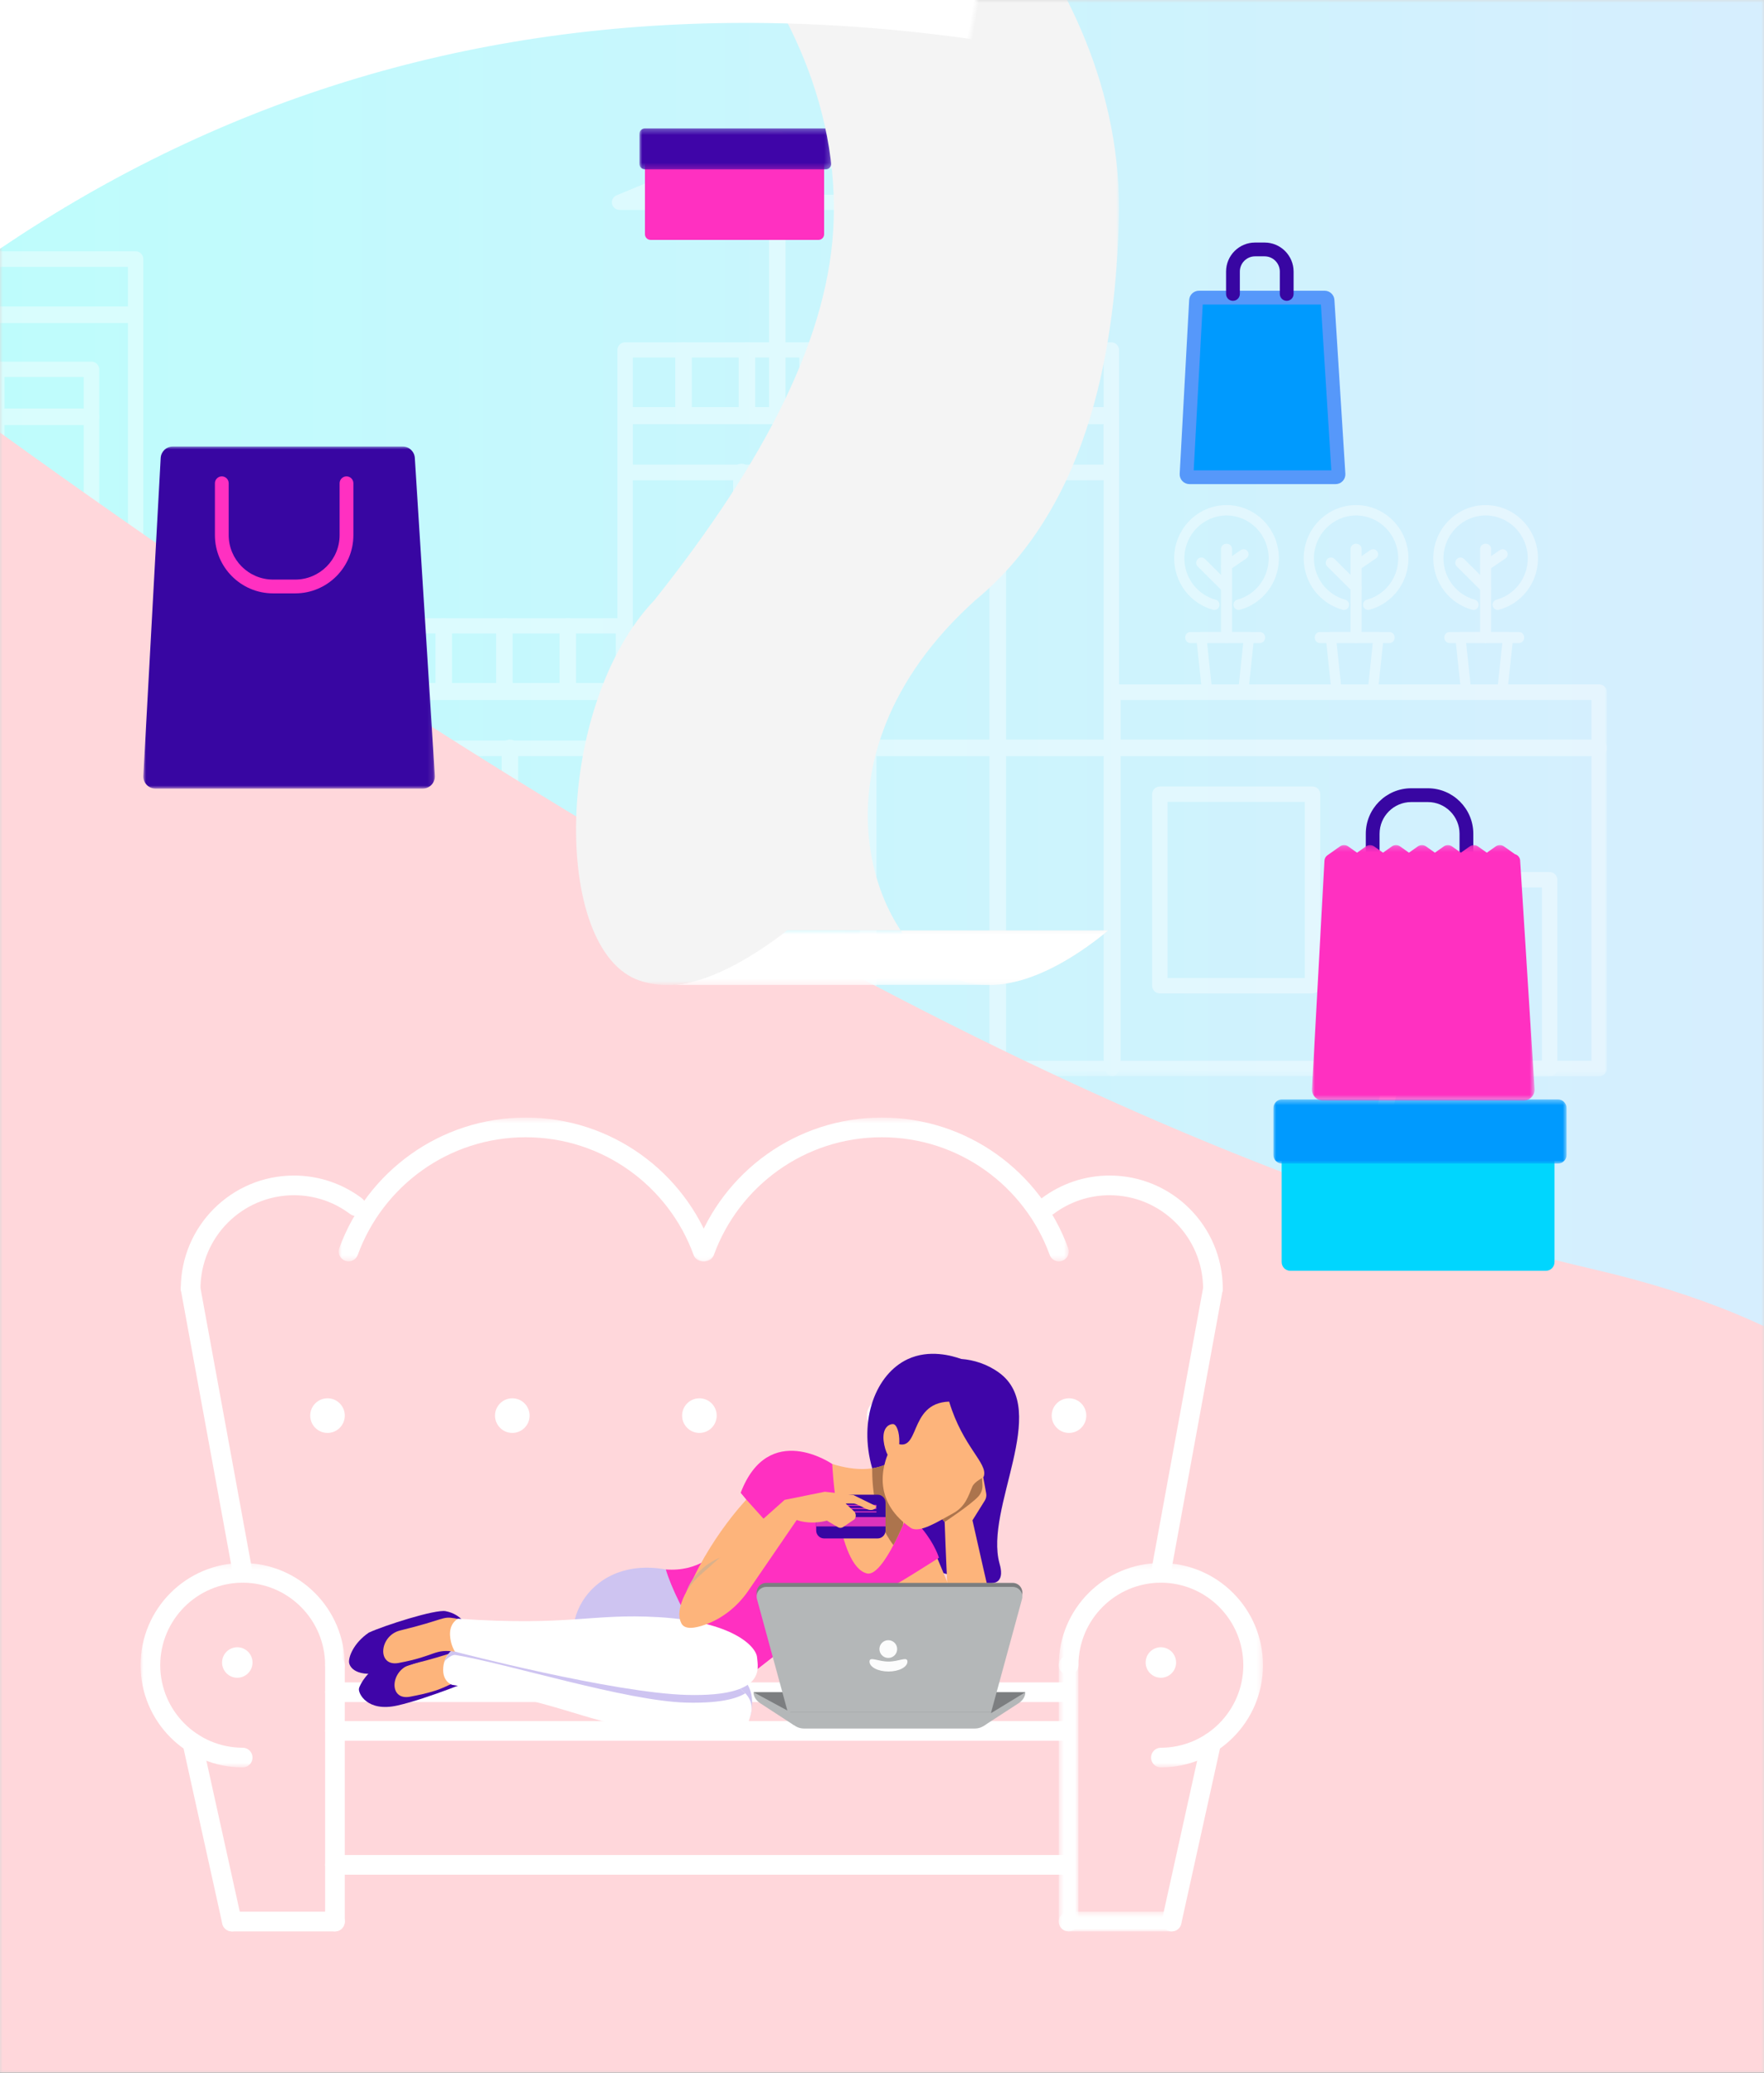<?xml version="1.0" encoding="UTF-8"?>
<svg width="320px" height="376px" viewBox="0 0 320 376" preserveAspectRatio="none" version="1.1" xmlns="http://www.w3.org/2000/svg" xmlns:xlink="http://www.w3.org/1999/xlink">
    <rect x="0" y="0" width="320" height="376" fill="#333333" stroke="none"/>
    <!-- Generator: Sketch 50.2 (55047) - http://www.bohemiancoding.com/sketch -->
    <title>Group 66</title>
    <desc>Created with Sketch.</desc>
    <defs>
        <rect id="path-1" x="0" y="0" width="320" height="376"></rect>
        <linearGradient x1="101.194%" y1="17.937%" x2="35.264%" y2="17.937%" id="linearGradient-3">
            <stop stop-color="#D8EDFE" offset="0%"></stop>
            <stop stop-color="#BAFFFC" offset="100%"></stop>
        </linearGradient>
        <polygon id="path-4" points="0 0 403 0 403 171.667 0 171.667"></polygon>
        <path d="M117.306,45.755 C227.215,49.418 295.052,33.647 320.817,-1.561 C346.583,-36.768 374.374,-45.149 404.192,-26.703 C431.251,-31.14 434.75,10.133 414.689,97.114 C413.851,100.746 404.525,141.182 386.709,218.423 L336.012,438.232 C245.548,466.804 200.271,441.319 200.179,361.779 C200.087,282.238 172.463,176.896 117.306,45.755 Z" id="path-6"></path>
        <polygon id="path-8" points="0 0.012 73.375 0.012 73.375 60.259 0 60.259"></polygon>
        <polygon id="path-10" points="0 0.235 37.049 0.235 37.049 37.317 0 37.317"></polygon>
        <polygon id="path-12" points="0.564 0.235 37.613 0.235 37.613 37.318 0.564 37.318"></polygon>
        <polygon id="path-14" points="0.566 0.434 22.831 0.434 22.831 4.004 0.566 4.004"></polygon>
        <polygon id="path-16" points="0.566 0.976 4.134 0.976 4.134 51.05 0.566 51.05"></polygon>
        <polygon id="path-18" points="0.944 0.505 68.778 0.505 68.778 26.592 0.944 26.592"></polygon>
        <polygon id="path-20" points="0.545 0.505 68.379 0.505 68.379 26.592 0.545 26.592"></polygon>
        <polygon id="path-22" points="0 0.446 53.185 0.446 53.185 12.083 0 12.083"></polygon>
        <polygon id="path-24" points="0 0.285 34.794 0.285 34.794 7.733 0 7.733"></polygon>
        <polygon id="path-26" points="0 0.204 40.376 0.204 40.376 46.545 0 46.545"></polygon>
        <polygon id="path-28" points="0 0.009 102.534 0.009 102.534 220.234 0 220.234"></polygon>
        <polygon id="path-30" points="0.036 0.835 79.582 0.835 79.582 10.744 0.036 10.744"></polygon>
        <polygon id="path-32" points="0 0 52.885 0 52.885 62.06 0 62.06"></polygon>
    </defs>
    <g id="Проект" stroke="none" stroke-width="1" fill="none" fill-rule="evenodd">
        <g id="Mobile_fin-Copy" transform="translate(0, -13409)">
            <g id="Group-66" transform="translate(0, 13409)">
                <mask id="mask-2" fill="white">
                    <use xlink:href="#path-1"></use>
                </mask>
                <use id="Mask" fill="#D8D8D8" xlink:href="#path-1"></use>
                <g mask="url(#mask-2)">
                    <g transform="translate(-267, -42)">
                        <g id="Page-1-Copy-2" stroke="none" stroke-width="1" fill-rule="evenodd" transform="translate(0, 21.521)">
                            <polygon id="Fill-2" fill="url(#linearGradient-3)" points="0 400.389 600 400.389 600 0 0 0"></polygon>
                            <g id="Page-1" opacity="0.4" transform="translate(155.5, 44.043)">
                                <mask id="mask-5" fill="white">
                                    <use xlink:href="#path-4"></use>
                                </mask>
                                <g id="Clip-2"></g>
                                <path d="M226.288,168.87 L311.709,168.87 L311.709,53.345 L226.288,53.345 L226.288,168.87 Z M313.105,170.269 L313.105,168.87 L313.105,170.269 Z M224.896,171.667 C224.527,171.667 224.168,171.518 223.91,171.259 C223.65,170.998 223.5,170.637 223.5,170.269 L223.5,51.947 C223.5,51.579 223.65,51.219 223.91,50.959 C224.168,50.698 224.527,50.549 224.896,50.549 L313.105,50.549 C313.473,50.549 313.831,50.698 314.092,50.959 C314.351,51.219 314.5,51.579 314.5,51.947 L314.5,170.269 C314.5,170.637 314.351,170.998 314.092,171.259 C313.831,171.518 313.473,171.667 313.105,171.667 L224.896,171.667 Z" id="Fill-1" fill="#FFFFFF" mask="url(#mask-5)"></path>
                                <path d="M226.288,60.731 L311.709,60.731 L311.709,53.379 L226.288,53.379 L226.288,60.731 Z M313.105,62.146 L313.105,60.731 L313.105,62.146 Z M224.896,63.562 C224.527,63.562 224.168,63.409 223.91,63.146 C223.65,62.885 223.5,62.518 223.5,62.146 L223.5,51.964 C223.5,51.592 223.65,51.227 223.91,50.964 C224.168,50.7 224.527,50.549 224.896,50.549 L313.105,50.549 C313.473,50.549 313.831,50.7 314.092,50.964 C314.351,51.227 314.5,51.592 314.5,51.964 L314.5,62.146 C314.5,62.518 314.351,62.882 314.092,63.146 C313.831,63.409 313.473,63.562 313.105,63.562 L224.896,63.562 Z" id="Fill-3" fill="#FFFFFF" mask="url(#mask-5)"></path>
                                <path d="M267.5,170.268 L267.5,61.958 C267.5,61.186 268.17,60.559 269,60.559 C269.828,60.559 270.5,61.186 270.5,61.958 L270.5,170.268 C270.5,171.04 269.828,171.667 269,171.667 C268.17,171.667 267.5,171.04 267.5,170.268" id="Fill-4" fill="#FFFFFF" mask="url(#mask-5)"></path>
                                <path d="M244.5,170.268 L244.5,61.961 C244.5,61.187 245.17,60.559 246,60.559 C246.828,60.559 247.5,61.187 247.5,61.961 L247.5,170.268 C247.5,171.04 246.828,171.667 246,171.667 C245.17,171.667 244.5,171.04 244.5,170.268" id="Fill-5" fill="#FFFFFF" mask="url(#mask-5)"></path>
                                <path d="M291,170.268 L291,61.958 C291,61.186 291.67,60.559 292.5,60.559 C293.328,60.559 294,61.186 294,61.958 L294,170.268 C294,171.04 293.328,171.667 292.5,171.667 C291.67,171.667 291,171.04 291,170.268" id="Fill-6" fill="#FFFFFF" mask="url(#mask-5)"></path>
                                <path d="M224.896,113.611 C224.125,113.611 223.5,112.938 223.5,112.109 C223.5,111.277 224.125,110.608 224.896,110.608 L313.105,110.608 C313.875,110.608 314.5,111.277 314.5,112.109 C314.5,112.938 313.875,113.611 313.105,113.611 L224.896,113.611 Z" id="Fill-7" fill="#FFFFFF" mask="url(#mask-5)"></path>
                                <path d="M273.674,11.76 L252.251,2.874 L230.824,11.76 L273.674,11.76 Z M223.901,14.514 L223.901,13.136 L224.445,14.406 L223.901,13.136 L223.901,14.514 C223.232,14.514 222.659,14.055 222.528,13.411 C222.396,12.766 222.742,12.123 223.356,11.868 L251.707,0.109 C252.056,-0.036 252.447,-0.036 252.796,0.109 L281.143,11.868 C281.759,12.123 282.103,12.766 281.972,13.409 C281.84,14.055 281.267,14.514 280.6,14.514 L223.901,14.514 Z" id="Fill-8" fill="#FFFFFF" mask="url(#mask-5)"></path>
                                <path d="M251,51.659 L251,13.405 C251,12.636 251.673,12.012 252.5,12.012 C253.327,12.012 254,12.636 254,13.405 L254,51.659 C254,52.428 253.327,53.052 252.5,53.052 C251.673,53.052 251,52.428 251,51.659" id="Fill-9" fill="#FFFFFF" mask="url(#mask-5)"></path>
                                <path d="M226.29,50.289 L311.709,50.289 L311.709,41.301 L226.29,41.301 L226.29,50.289 Z M224.896,53.052 C224.527,53.052 224.168,52.905 223.91,52.648 C223.65,52.39 223.5,52.035 223.5,51.67 L223.5,39.919 C223.5,39.554 223.65,39.199 223.91,38.943 C224.168,38.685 224.527,38.537 224.896,38.537 L313.105,38.537 L313.105,39.919 L313.105,38.537 C313.473,38.537 313.831,38.685 314.092,38.943 C314.351,39.2 314.5,39.555 314.5,39.919 L314.5,51.67 C314.5,52.035 314.351,52.39 314.092,52.648 C313.831,52.905 313.473,53.052 313.105,53.052 L224.896,53.052 Z" id="Fill-10" fill="#FFFFFF" mask="url(#mask-5)"></path>
                                <path d="M234,51.671 L234,39.919 C234,39.156 234.672,38.537 235.501,38.537 C236.329,38.537 237,39.156 237,39.919 L237,51.671 C237,52.434 236.329,53.052 235.501,53.052 C234.672,53.052 234,52.434 234,51.671" id="Fill-11" fill="#FFFFFF" mask="url(#mask-5)"></path>
                                <path d="M245.5,51.67 L245.5,39.919 C245.5,39.157 246.172,38.537 247.001,38.537 C247.828,38.537 248.5,39.157 248.5,39.919 L248.5,51.67 C248.5,52.432 247.828,53.052 247.001,53.052 C246.172,53.052 245.5,52.432 245.5,51.67" id="Fill-12" fill="#FFFFFF" mask="url(#mask-5)"></path>
                                <path d="M256.5,51.67 L256.5,39.918 C256.5,39.155 257.171,38.537 257.998,38.537 C258.827,38.537 259.5,39.155 259.5,39.918 L259.5,51.67 C259.5,52.434 258.827,53.052 257.998,53.052 C257.171,53.052 256.5,52.434 256.5,51.67" id="Fill-13" fill="#FFFFFF" mask="url(#mask-5)"></path>
                                <path d="M267.5,51.67 L267.5,39.919 C267.5,39.156 268.171,38.537 269,38.537 C269.828,38.537 270.5,39.156 270.5,39.919 L270.5,51.67 C270.5,52.432 269.828,53.052 269,53.052 C268.171,53.052 267.5,52.432 267.5,51.67" id="Fill-14" fill="#FFFFFF" mask="url(#mask-5)"></path>
                                <path d="M279,51.67 L279,39.919 C279,39.156 279.671,38.537 280.5,38.537 C281.327,38.537 282,39.156 282,39.919 L282,51.67 C282,52.432 281.327,53.052 280.5,53.052 C279.671,53.052 279,52.432 279,51.67" id="Fill-15" fill="#FFFFFF" mask="url(#mask-5)"></path>
                                <path d="M290,51.67 L290,39.919 C290,39.156 290.67,38.537 291.5,38.537 C292.328,38.537 293,39.156 293,39.919 L293,51.67 C293,52.433 292.328,53.052 291.5,53.052 C290.67,53.052 290,52.433 290,51.67" id="Fill-16" fill="#FFFFFF" mask="url(#mask-5)"></path>
                                <path d="M301,51.67 L301,39.918 C301,39.155 301.671,38.537 302.5,38.537 C303.327,38.537 304,39.155 304,39.918 L304,51.67 C304,52.434 303.327,53.052 302.5,53.052 C301.671,53.052 301,52.434 301,51.67" id="Fill-17" fill="#FFFFFF" mask="url(#mask-5)"></path>
                                <path d="M49.289,168.87 L134.711,168.87 L134.711,103.395 L49.289,103.395 L49.289,168.87 Z M136.105,170.269 L136.105,168.87 L136.105,170.269 Z M47.895,171.667 C47.528,171.667 47.169,171.516 46.909,171.258 C46.651,170.997 46.5,170.637 46.5,170.269 L46.5,101.997 C46.5,101.628 46.649,101.27 46.909,101.008 C47.169,100.747 47.528,100.598 47.895,100.598 L136.105,100.598 C136.473,100.598 136.832,100.75 137.091,101.008 C137.351,101.27 137.5,101.628 137.5,101.997 L137.5,170.269 C137.5,170.637 137.351,170.997 137.091,171.258 C136.832,171.516 136.472,171.667 136.105,171.667 L47.895,171.667 Z" id="Fill-18" fill="#FFFFFF" mask="url(#mask-5)"></path>
                                <path d="M112.313,168.868 L126.686,168.868 L126.686,113.405 L112.313,113.405 L112.313,168.868 Z M128.094,170.268 L128.094,168.868 L128.094,170.268 Z M110.907,171.667 C110.535,171.667 110.173,171.516 109.91,171.258 C109.65,170.997 109.5,170.637 109.5,170.268 L109.5,112.006 C109.5,111.639 109.65,111.279 109.91,111.018 C110.173,110.757 110.535,110.608 110.907,110.608 L128.094,110.608 C128.462,110.608 128.826,110.757 129.087,111.018 C129.351,111.279 129.5,111.639 129.5,112.006 L129.5,170.268 C129.5,170.642 129.355,170.993 129.087,171.256 C128.823,171.521 128.469,171.667 128.094,171.667 L110.907,171.667 Z" id="Fill-20" fill="#FFFFFF" mask="url(#mask-5)"></path>
                                <path d="M110.907,121.618 C110.13,121.618 109.5,120.946 109.5,120.117 C109.5,119.287 110.13,118.615 110.907,118.615 L128.092,118.615 C128.87,118.615 129.5,119.287 129.5,120.117 C129.5,120.946 128.87,121.618 128.092,121.618 L110.907,121.618 Z" id="Fill-21" fill="#FFFFFF" mask="url(#mask-5)"></path>
                                <path d="M49.289,100.304 L134.711,100.304 L134.711,34.829 L49.289,34.829 L49.289,100.304 Z M136.104,101.702 L136.104,100.304 L136.104,101.702 Z M47.896,103.1 C47.528,103.1 47.169,102.951 46.908,102.69 C46.649,102.43 46.5,102.069 46.5,101.702 L46.5,33.43 C46.5,33.062 46.649,32.702 46.908,32.442 C47.168,32.181 47.526,32.031 47.896,32.031 L136.104,32.031 C136.473,32.031 136.831,32.181 137.092,32.442 C137.351,32.702 137.5,33.062 137.5,33.43 L137.5,101.702 C137.5,102.069 137.351,102.43 137.092,102.69 C136.831,102.951 136.473,103.1 136.104,103.1 L47.896,103.1 Z" id="Fill-22" fill="#FFFFFF" mask="url(#mask-5)"></path>
                                <path d="M112.315,100.301 L126.685,100.301 L126.685,44.838 L112.315,44.838 L112.315,100.301 Z M128.094,101.701 L128.094,100.301 L128.094,101.701 Z M110.905,103.1 C110.535,103.1 110.174,102.951 109.912,102.69 C109.65,102.429 109.5,102.068 109.5,101.701 L109.5,43.44 C109.5,43.07 109.65,42.709 109.91,42.451 C110.172,42.19 110.535,42.041 110.905,42.041 L128.094,42.041 C128.463,42.041 128.826,42.19 129.089,42.451 C129.35,42.712 129.5,43.072 129.5,43.44 L129.5,101.701 C129.5,102.068 129.35,102.429 129.089,102.69 C128.826,102.951 128.463,103.1 128.094,103.1 L110.905,103.1 Z" id="Fill-24" fill="#FFFFFF" mask="url(#mask-5)"></path>
                                <path d="M110.907,53.552 C110.131,53.552 109.5,52.879 109.5,52.051 C109.5,51.22 110.131,50.549 110.907,50.549 L128.092,50.549 C128.87,50.549 129.5,51.22 129.5,52.051 C129.5,52.879 128.87,53.552 128.092,53.552 L110.907,53.552 Z" id="Fill-25" fill="#FFFFFF" mask="url(#mask-5)"></path>
                                <path d="M49.289,32.203 L134.711,32.203 L134.711,24.853 L49.289,24.853 L49.289,32.203 Z M136.106,33.618 L136.106,32.203 L136.106,33.618 Z M47.896,35.034 C47.527,35.034 47.169,34.882 46.909,34.618 C46.65,34.355 46.5,33.991 46.5,33.618 L46.5,23.437 C46.5,23.064 46.65,22.7 46.909,22.436 C47.169,22.172 47.527,22.021 47.896,22.021 L136.106,22.021 C136.475,22.021 136.832,22.172 137.093,22.436 C137.352,22.7 137.5,23.064 137.5,23.437 L137.5,33.618 C137.5,33.99 137.352,34.355 137.093,34.618 C136.832,34.882 136.473,35.034 136.106,35.034 L47.896,35.034 Z" id="Fill-26" fill="#FFFFFF" mask="url(#mask-5)"></path>
                                <path d="M137.789,168.87 L223.209,168.87 L223.209,103.395 L137.789,103.395 L137.789,168.87 Z M224.605,170.269 L224.605,168.87 L224.605,170.269 Z M136.395,171.667 C136.028,171.667 135.669,171.516 135.409,171.258 C135.148,170.997 135,170.637 135,170.269 L135,101.997 C135,101.628 135.148,101.27 135.409,101.008 C135.668,100.747 136.026,100.598 136.395,100.598 L224.605,100.598 C224.973,100.598 225.331,100.75 225.592,101.008 C225.851,101.27 226,101.628 226,101.997 L226,170.269 C226,170.637 225.851,170.997 225.592,171.258 C225.331,171.516 224.973,171.667 224.605,171.667 L136.395,171.667 Z" id="Fill-49" fill="#FFFFFF" mask="url(#mask-5)"></path>
                                <path d="M137.788,110.779 L223.212,110.779 L223.21,103.427 L137.788,103.427 L137.788,110.779 Z M224.606,112.196 L224.606,110.779 L224.606,112.196 Z M136.395,113.611 C136.027,113.611 135.668,113.459 135.408,113.197 C135.148,112.932 135,112.567 135,112.196 L135,102.012 C135,101.641 135.148,101.275 135.408,101.012 C135.668,100.75 136.026,100.598 136.395,100.598 L224.606,100.598 C224.978,100.598 225.329,100.746 225.592,101.012 C225.855,101.281 226,101.635 226,102.012 L226,112.196 C226,112.574 225.855,112.929 225.592,113.195 C225.329,113.462 224.978,113.611 224.606,113.611 L136.395,113.611 Z" id="Fill-50" fill="#FFFFFF" mask="url(#mask-5)"></path>
                                <path d="M179.5,170.268 L179.5,112.006 C179.5,111.234 180.172,110.608 181,110.608 C181.83,110.608 182.5,111.234 182.5,112.006 L182.5,170.268 C182.5,171.04 181.83,171.667 181,171.667 C180.172,171.667 179.5,171.04 179.5,170.268" id="Fill-51" fill="#FFFFFF" mask="url(#mask-5)"></path>
                                <path d="M156,170.268 L156,112.006 C156,111.234 156.671,110.608 157.5,110.608 C158.328,110.608 159,111.234 159,112.006 L159,170.268 C159,171.04 158.328,171.667 157.5,171.667 C156.671,171.667 156,171.04 156,170.268" id="Fill-52" fill="#FFFFFF" mask="url(#mask-5)"></path>
                                <path d="M202.5,170.268 L202.5,112.006 C202.5,111.234 203.172,110.608 203.998,110.608 C204.827,110.608 205.5,111.234 205.5,112.006 L205.5,170.268 C205.5,171.04 204.827,171.667 203.998,171.667 C203.172,171.667 202.5,171.04 202.5,170.268" id="Fill-53" fill="#FFFFFF" mask="url(#mask-5)"></path>
                                <path d="M136.395,141.638 C135.625,141.638 135,140.965 135,140.136 C135,139.305 135.625,138.635 136.395,138.635 L224.605,138.635 C225.376,138.635 226,139.305 226,140.136 C226,140.965 225.376,141.638 224.605,141.638 L136.395,141.638 Z" id="Fill-54" fill="#FFFFFF" mask="url(#mask-5)"></path>
                                <path d="M137.79,100.336 L223.21,100.336 L223.21,91.349 L137.79,91.349 L137.79,100.336 Z M136.397,103.1 C136.028,103.1 135.669,102.951 135.41,102.695 C135.15,102.437 135,102.082 135,101.719 L135,89.969 C135,89.605 135.15,89.249 135.409,88.99 C135.669,88.734 136.028,88.586 136.397,88.586 L224.604,88.586 L224.604,89.969 L224.604,88.586 C224.973,88.586 225.331,88.734 225.593,88.992 C225.851,89.249 226,89.605 226,89.969 L226,101.719 C226,102.082 225.851,102.437 225.593,102.695 C225.331,102.951 224.973,103.1 224.604,103.1 L136.397,103.1 Z" id="Fill-55" fill="#FFFFFF" mask="url(#mask-5)"></path>
                                <path d="M146,101.719 L146,89.967 C146,89.203 146.673,88.586 147.501,88.586 C148.33,88.586 149,89.203 149,89.967 L149,101.719 C149,102.482 148.33,103.1 147.501,103.1 C146.673,103.1 146,102.482 146,101.719" id="Fill-56" fill="#FFFFFF" mask="url(#mask-5)"></path>
                                <path d="M157,101.719 L157,89.967 C157,89.203 157.67,88.586 158.498,88.586 C159.327,88.586 160,89.203 160,89.967 L160,101.719 C160,102.482 159.327,103.1 158.498,103.1 C157.67,103.1 157,102.482 157,101.719" id="Fill-57" fill="#FFFFFF" mask="url(#mask-5)"></path>
                                <path d="M168,101.719 L168,89.967 C168,89.203 168.67,88.586 169.499,88.586 C170.327,88.586 171,89.203 171,89.967 L171,101.719 C171,102.482 170.327,103.1 169.499,103.1 C168.67,103.1 168,102.482 168,101.719" id="Fill-58" fill="#FFFFFF" mask="url(#mask-5)"></path>
                                <path d="M179.5,101.719 L179.5,89.967 C179.5,89.203 180.17,88.586 180.999,88.586 C181.827,88.586 182.5,89.203 182.5,89.967 L182.5,101.719 C182.5,102.482 181.827,103.1 180.999,103.1 C180.17,103.1 179.5,102.482 179.5,101.719" id="Fill-59" fill="#FFFFFF" mask="url(#mask-5)"></path>
                                <path d="M190.5,101.719 L190.5,89.967 C190.5,89.203 191.172,88.586 192.001,88.586 C192.829,88.586 193.5,89.203 193.5,89.967 L193.5,101.719 C193.5,102.482 192.829,103.1 192.001,103.1 C191.172,103.1 190.5,102.482 190.5,101.719" id="Fill-60" fill="#FFFFFF" mask="url(#mask-5)"></path>
                                <path d="M201.5,101.718 L201.5,89.969 C201.5,89.206 202.171,88.586 203,88.586 C203.828,88.586 204.5,89.206 204.5,89.969 L204.5,101.718 C204.5,102.481 203.828,103.1 203,103.1 C202.171,103.1 201.5,102.481 201.5,101.718" id="Fill-61" fill="#FFFFFF" mask="url(#mask-5)"></path>
                                <path d="M213,101.719 L213,89.968 C213,89.205 213.671,88.586 214.5,88.586 C215.328,88.586 216,89.205 216,89.968 L216,101.719 C216,102.481 215.328,103.1 214.5,103.1 C213.671,103.1 213,102.481 213,101.719" id="Fill-62" fill="#FFFFFF" mask="url(#mask-5)"></path>
                                <path d="M314.789,168.869 L400.211,168.869 L400.211,113.406 L314.789,113.406 L314.789,168.869 Z M401.605,170.268 L401.605,168.869 L401.605,170.268 Z M313.395,171.667 C313.028,171.667 312.668,171.518 312.408,171.257 C312.149,170.997 312,170.637 312,170.268 L312,112.006 C312,111.639 312.149,111.279 312.408,111.019 C312.668,110.758 313.028,110.608 313.395,110.608 L401.605,110.608 C401.973,110.608 402.334,110.758 402.593,111.019 C402.851,111.279 403,111.639 403,112.006 L403,170.268 C403,170.642 402.855,170.993 402.593,171.257 C402.33,171.522 401.978,171.667 401.605,171.667 L313.395,171.667 Z" id="Fill-63" fill="#FFFFFF" mask="url(#mask-5)"></path>
                                <path d="M323.303,153.864 L348.195,153.864 L348.195,121.904 L323.303,121.904 L323.303,153.864 Z M349.597,155.259 L349.597,153.864 L349.597,155.259 Z M321.903,156.652 C321.534,156.652 321.173,156.505 320.912,156.245 C320.652,155.986 320.5,155.625 320.5,155.259 L320.5,120.51 C320.5,120.142 320.65,119.783 320.912,119.523 C321.173,119.264 321.534,119.116 321.903,119.116 L349.597,119.116 C349.966,119.116 350.328,119.266 350.589,119.525 C350.85,119.783 351,120.142 351,120.51 L351,155.259 C351,155.625 350.85,155.986 350.589,156.245 C350.328,156.505 349.966,156.652 349.597,156.652 L321.903,156.652 Z" id="Fill-64" fill="#FFFFFF" mask="url(#mask-5)"></path>
                                <path d="M360.784,168.875 L391.214,168.875 L391.214,137.422 L360.784,137.422 L360.784,168.875 Z M392.607,170.271 L392.607,168.875 L392.607,170.271 Z M359.393,171.667 C359.025,171.667 358.667,171.518 358.409,171.258 C358.148,170.998 358,170.638 358,170.271 L358,136.026 C358,135.66 358.148,135.299 358.407,135.04 C358.667,134.78 359.025,134.631 359.393,134.631 L392.607,134.631 C392.974,134.631 393.334,134.782 393.592,135.04 C393.852,135.302 394,135.66 394,136.026 L394,170.271 C394,170.638 393.852,170.998 393.592,171.258 C393.334,171.518 392.974,171.667 392.607,171.667 L359.393,171.667 Z" id="Fill-65" fill="#FFFFFF" mask="url(#mask-5)"></path>
                                <path d="M374.5,170.27 L374.5,136.027 C374.5,135.256 375.172,134.631 376.001,134.631 C376.827,134.631 377.5,135.256 377.5,136.027 L377.5,170.27 C377.5,171.041 376.827,171.667 376.001,171.667 C375.172,171.667 374.5,171.041 374.5,170.27" id="Fill-66" fill="#FFFFFF" mask="url(#mask-5)"></path>
                                <path d="M371,154.794 L371,151.504 C371,150.754 371.671,150.146 372.5,150.146 C373.329,150.146 374,150.754 374,151.504 L374,154.794 C374,155.544 373.329,156.152 372.5,156.152 C371.671,156.152 371,155.544 371,154.794" id="Fill-67" fill="#FFFFFF" mask="url(#mask-5)"></path>
                                <path d="M378.5,154.793 L378.5,151.505 C378.5,150.754 379.172,150.146 380,150.146 C380.827,150.146 381.5,150.754 381.5,151.505 L381.5,154.793 C381.5,155.542 380.827,156.152 380,156.152 C379.172,156.152 378.5,155.542 378.5,154.793" id="Fill-68" fill="#FFFFFF" mask="url(#mask-5)"></path>
                                <path d="M314.789,110.78 L400.211,110.78 L400.21,103.425 L314.789,103.425 L314.789,110.78 Z M401.605,112.195 L401.605,110.78 L401.605,112.195 Z M313.395,113.611 C313.027,113.611 312.668,113.46 312.407,113.196 C312.149,112.932 312,112.567 312,112.195 L312,102.013 C312,101.64 312.149,101.276 312.407,101.011 C312.668,100.748 313.027,100.598 313.395,100.598 L401.605,100.598 C401.978,100.598 402.33,100.744 402.593,101.011 C402.855,101.28 403,101.634 403,102.013 L403,112.195 C403,112.574 402.855,112.929 402.593,113.195 C402.33,113.463 401.978,113.611 401.605,113.611 L313.395,113.611 Z" id="Fill-69" fill="#FFFFFF" mask="url(#mask-5)"></path>
                                <path d="M331.289,100.748 L336.217,100.748 L337.046,92.941 L330.454,92.941 L331.289,100.748 Z M337.051,101.674 L337.051,100.748 L337.051,101.674 Z M330.459,102.6 C329.986,102.6 329.586,102.241 329.538,101.772 L328.505,92.112 C328.477,91.853 328.564,91.59 328.738,91.395 C328.913,91.201 329.164,91.089 329.425,91.089 L338.075,91.089 C338.334,91.089 338.589,91.201 338.763,91.395 C338.938,91.59 339.022,91.853 338.995,92.112 L337.971,101.772 C337.918,102.243 337.523,102.6 337.051,102.6 L330.459,102.6 Z" id="Fill-70" fill="#FFFFFF" mask="url(#mask-5)"></path>
                                <path d="M327.43,93.091 C326.916,93.091 326.5,92.643 326.5,92.09 C326.5,91.536 326.916,91.089 327.43,91.089 L340.07,91.089 C340.584,91.089 341,91.536 341,92.09 C341,92.643 340.584,93.091 340.07,93.091 L327.43,93.091 Z" id="Fill-71" fill="#FFFFFF" mask="url(#mask-5)"></path>
                                <path d="M335.294,86.385 C335.16,85.883 335.455,85.366 335.949,85.231 C339.224,84.35 341.649,81.324 341.645,77.718 C341.638,73.431 338.215,69.957 334.001,69.949 C329.778,69.957 326.361,73.431 326.354,77.718 C326.353,81.324 328.767,84.35 332.038,85.231 C332.534,85.366 332.826,85.883 332.696,86.383 C332.564,86.885 332.058,87.185 331.563,87.052 C327.497,85.957 324.502,82.198 324.5,77.718 C324.502,72.389 328.754,68.069 334.001,68.066 C339.24,68.069 343.497,72.388 343.5,77.718 C343.495,82.201 340.492,85.959 336.427,87.053 C336.347,87.074 336.268,87.085 336.19,87.085 C335.778,87.085 335.402,86.807 335.294,86.385" id="Fill-72" fill="#FFFFFF" mask="url(#mask-5)"></path>
                                <path d="M333,92.162 L333,76.002 C333,75.489 333.447,75.073 334,75.073 C334.553,75.073 335,75.489 335,76.002 L335,92.162 C335,92.674 334.553,93.091 334,93.091 C333.447,93.091 333,92.674 333,92.162" id="Fill-73" fill="#FFFFFF" mask="url(#mask-5)"></path>
                                <path d="M333.4,83.808 L328.783,79.213 C328.411,78.843 328.405,78.24 328.769,77.863 C329.134,77.485 329.728,77.48 330.1,77.848 L334.717,82.445 C335.089,82.813 335.095,83.418 334.731,83.794 C334.547,83.985 334.303,84.082 334.059,84.082 C333.822,84.082 333.584,83.99 333.4,83.808" id="Fill-74" fill="#FFFFFF" mask="url(#mask-5)"></path>
                                <path d="M333.161,79.683 C332.876,79.271 332.98,78.705 333.394,78.421 L336.579,76.233 C336.991,75.95 337.556,76.054 337.839,76.468 C338.124,76.881 338.02,77.446 337.605,77.73 L334.422,79.916 C334.264,80.024 334.085,80.078 333.908,80.078 C333.619,80.078 333.336,79.939 333.161,79.683" id="Fill-75" fill="#FFFFFF" mask="url(#mask-5)"></path>
                                <path d="M354.781,100.749 L359.718,100.749 L360.545,92.94 L353.953,92.94 L354.781,100.749 Z M360.55,101.675 L360.55,100.749 L360.55,101.675 Z M353.952,102.6 C353.476,102.6 353.079,102.244 353.03,101.772 L352.005,92.111 C351.978,91.853 352.063,91.589 352.238,91.393 C352.413,91.201 352.665,91.089 352.925,91.089 L361.575,91.089 C361.835,91.089 362.087,91.201 362.262,91.396 C362.437,91.59 362.522,91.853 362.495,92.111 L361.47,101.772 C361.419,102.244 361.022,102.6 360.55,102.6 L353.952,102.6 Z" id="Fill-76" fill="#FFFFFF" mask="url(#mask-5)"></path>
                                <path d="M350.929,93.091 C350.415,93.091 350,92.643 350,92.09 C350,91.538 350.415,91.089 350.929,91.089 L363.569,91.089 C364.082,91.089 364.5,91.538 364.5,92.09 C364.5,92.643 364.082,93.091 363.569,93.091 L350.929,93.091 Z" id="Fill-77" fill="#FFFFFF" mask="url(#mask-5)"></path>
                                <path d="M358.795,86.383 C358.665,85.88 358.961,85.364 359.454,85.232 C362.728,84.35 365.148,81.325 365.146,77.72 C365.14,73.431 361.717,69.956 357.502,69.949 C353.281,69.956 349.862,73.431 349.854,77.72 C349.85,81.322 352.27,84.35 355.542,85.232 C356.036,85.364 356.33,85.88 356.199,86.383 C356.068,86.885 355.561,87.184 355.068,87.051 C351.001,85.955 348.004,82.199 348,77.72 C348.002,72.387 352.258,68.068 357.502,68.066 C362.742,68.068 366.998,72.387 367,77.72 C366.998,82.2 363.997,85.958 359.928,87.053 C359.848,87.074 359.769,87.085 359.691,87.085 C359.279,87.085 358.904,86.805 358.795,86.383" id="Fill-78" fill="#FFFFFF" mask="url(#mask-5)"></path>
                                <path d="M356.5,92.162 L356.5,76.003 C356.5,75.488 356.947,75.073 357.499,75.073 C358.051,75.073 358.5,75.488 358.5,76.003 L358.5,92.162 C358.5,92.674 358.051,93.091 357.499,93.091 C356.947,93.091 356.5,92.674 356.5,92.162" id="Fill-79" fill="#FFFFFF" mask="url(#mask-5)"></path>
                                <path d="M356.901,83.808 L352.283,79.212 C351.911,78.844 351.905,78.239 352.269,77.862 C352.634,77.485 353.231,77.48 353.6,77.848 L358.217,82.445 C358.588,82.814 358.596,83.419 358.231,83.795 C358.047,83.986 357.804,84.082 357.559,84.082 C357.321,84.082 357.083,83.99 356.901,83.808" id="Fill-80" fill="#FFFFFF" mask="url(#mask-5)"></path>
                                <path d="M356.659,79.684 C356.376,79.27 356.482,78.705 356.895,78.421 L360.079,76.234 C360.492,75.95 361.055,76.054 361.341,76.468 C361.625,76.882 361.518,77.447 361.106,77.731 L357.922,79.918 C357.765,80.025 357.586,80.078 357.41,80.078 C357.121,80.078 356.836,79.939 356.659,79.684" id="Fill-81" fill="#FFFFFF" mask="url(#mask-5)"></path>
                                <path d="M378.281,100.748 L383.211,100.748 L384.044,92.94 L377.453,92.94 L378.281,100.748 Z M384.043,101.675 L384.043,100.748 L384.043,101.675 Z M377.45,102.6 C376.973,102.6 376.578,102.243 376.528,101.772 L375.505,92.113 C375.477,91.852 375.563,91.589 375.738,91.395 C375.913,91.2 376.166,91.089 376.427,91.089 L385.076,91.089 C385.335,91.089 385.587,91.202 385.763,91.395 C385.936,91.591 386.022,91.853 385.995,92.113 L384.963,101.772 C384.912,102.242 384.514,102.6 384.043,102.6 L377.45,102.6 Z" id="Fill-82" fill="#FFFFFF" mask="url(#mask-5)"></path>
                                <path d="M374.43,93.091 C373.915,93.091 373.5,92.641 373.5,92.09 C373.5,91.537 373.915,91.089 374.43,91.089 L387.071,91.089 C387.583,91.089 388,91.537 388,92.09 C388,92.641 387.583,93.091 387.071,93.091 L374.43,93.091 Z" id="Fill-83" fill="#FFFFFF" mask="url(#mask-5)"></path>
                                <path d="M382.297,86.385 C382.164,85.881 382.459,85.366 382.955,85.232 C386.227,84.351 388.649,81.326 388.647,77.719 C388.639,73.429 385.22,69.955 380.998,69.948 C376.784,69.955 373.362,73.431 373.353,77.719 C373.351,81.323 375.771,84.35 379.042,85.232 L379.044,85.232 C379.538,85.366 379.83,85.881 379.699,86.385 C379.569,86.887 379.061,87.184 378.567,87.052 C374.503,85.956 371.504,82.197 371.5,77.719 C371.502,72.388 375.757,68.068 380.998,68.066 C386.243,68.066 390.498,72.388 390.5,77.719 C390.497,82.2 387.496,85.958 383.431,87.053 C383.351,87.074 383.271,87.085 383.193,87.085 C382.781,87.085 382.406,86.806 382.297,86.385" id="Fill-84" fill="#FFFFFF" mask="url(#mask-5)"></path>
                                <path d="M380,92.161 L380,76.002 C380,75.488 380.448,75.073 381.001,75.073 C381.552,75.073 382,75.488 382,76.002 L382,92.161 C382,92.675 381.552,93.091 381.001,93.091 C380.448,93.091 380,92.675 380,92.161" id="Fill-85" fill="#FFFFFF" mask="url(#mask-5)"></path>
                                <path d="M380.398,83.809 L375.782,79.211 C375.411,78.844 375.405,78.239 375.77,77.861 C376.135,77.485 376.729,77.48 377.102,77.849 L381.718,82.446 C382.089,82.814 382.095,83.418 381.73,83.794 C381.546,83.986 381.302,84.082 381.057,84.082 C380.82,84.082 380.58,83.99 380.398,83.809" id="Fill-86" fill="#FFFFFF" mask="url(#mask-5)"></path>
                                <path d="M380.158,79.682 C379.876,79.269 379.982,78.704 380.394,78.421 L383.581,76.233 C383.993,75.95 384.559,76.055 384.841,76.47 C385.125,76.884 385.019,77.449 384.606,77.731 L381.421,79.919 C381.264,80.026 381.085,80.078 380.908,80.078 C380.62,80.078 380.335,79.94 380.158,79.682" id="Fill-87" fill="#FFFFFF" mask="url(#mask-5)"></path>
                            </g>
                            <g id="Page-1" transform="translate(388.5, 286.101) scale(-1, -1) rotate(-180) translate(-388.5, -286.101) translate(116.5, 79.601)">
                                <mask id="mask-7" fill="white">
                                    <use xlink:href="#path-6"></use>
                                </mask>
                                <use id="Mask" fill="#FFD7DB" transform="translate(272.403, 206.671) scale(1, -1) rotate(257) translate(-272.403, -206.671) " xlink:href="#path-6"></use>
                                <g mask="url(#mask-7)">
                                    <g transform="translate(394, 108.582)">
                                        <path d="M13.428,182.678 C12.638,182.678 12,182.004 12,181.175 C12,180.346 12.638,179.675 13.428,179.675 L60.572,179.675 C61.359,179.675 62,180.346 62,181.175 C62,182.004 61.359,182.678 60.572,182.678 L13.428,182.678 Z" id="Fill-1" fill="#FFFFFF"></path>
                                        <path d="M35,181.255 L35,58.978 C35,58.191 35.671,57.556 36.501,57.556 C37.328,57.556 38,58.191 38,58.978 L38,181.255 C38,182.04 37.328,182.678 36.501,182.678 C35.671,182.678 35,182.04 35,181.255" id="Fill-3" fill="#FFFFFF"></path>
                                        <g id="Group-7" stroke-width="1" fill="none">
                                            <mask id="mask-9" fill="white">
                                                <use xlink:href="#path-8"></use>
                                            </mask>
                                            <g id="Clip-6"></g>
                                            <path d="M3.249,57.391 L70.126,57.391 L56.591,2.881 L16.784,2.881 L3.249,57.391 Z M1.424,60.259 C0.986,60.259 0.571,60.056 0.302,59.708 C0.032,59.361 -0.064,58.904 0.043,58.477 L14.29,1.098 C14.449,0.46 15.017,0.012 15.673,0.012 L57.703,0.012 C58.357,0.012 58.927,0.46 59.085,1.098 L73.333,58.477 L71.95,58.824 L71.95,57.391 L71.95,58.824 L73.333,58.477 C73.439,58.904 73.344,59.361 73.074,59.708 C72.805,60.056 72.388,60.259 71.95,60.259 L1.424,60.259 Z" id="Fill-5" fill="#FFFFFF" mask="url(#mask-9)"></path>
                                        </g>
                                        <path d="M17.5,102.883 L17.5,58.773 C17.5,58.377 17.723,58.056 18,58.056 C18.277,58.056 18.5,58.377 18.5,58.773 L18.5,102.883 C18.5,103.278 18.277,103.601 18,103.601 C17.723,103.601 17.5,103.278 17.5,102.883" id="Fill-8" fill="#FFFFFF"></path>
                                        <path d="M17,108.188 L17,102.516 C17,101.733 17.671,101.098 18.5,101.098 C19.329,101.098 20,101.733 20,102.516 L20,108.188 C20,108.971 19.329,109.607 18.5,109.607 C17.671,109.607 17,108.971 17,108.188" id="Fill-10" fill="#FFFFFF"></path>
                                    </g>
                                </g>
                                <g mask="url(#mask-7)">
                                    <g transform="translate(174.843, 176.3)"></g>
                                </g>
                            </g>
                        </g>
                        <path d="" id="Path-4-Copy" stroke="#979797" stroke-width="0.5"></path>
                        <path d="" id="Path-3-Copy" stroke="#979797" stroke-width="0.5"></path>
                        <path d="" id="Path-7-Copy" stroke="#979797" stroke-width="0.5"></path>
                        <path d="" id="Path-8-Copy" stroke="#979797" stroke-width="0.5"></path>
                        <g id="Page-1-Copy-3" stroke="none" stroke-width="1" fill-rule="evenodd" transform="translate(292.5, 243.737)">
                            <g id="Group-3" transform="translate(0, 81.574)">
                                <mask id="mask-11" fill="white">
                                    <use xlink:href="#path-10"></use>
                                </mask>
                                <g id="Clip-2"></g>
                                <path d="M-0,18.776 C0.002,8.536 8.303,0.237 18.523,0.235 C28.746,0.237 37.045,8.536 37.049,18.776 C37.049,19.761 36.25,20.562 35.264,20.562 C34.277,20.562 33.48,19.761 33.48,18.776 C33.465,10.512 26.773,3.82 18.523,3.805 C10.277,3.82 3.582,10.512 3.566,18.776 C3.582,27.028 10.277,33.732 18.523,33.746 L18.523,33.748 C19.508,33.748 20.309,34.546 20.309,35.532 C20.309,36.518 19.508,37.317 18.523,37.317 C8.301,37.314 0.004,29.007 -0,18.776" id="Fill-1" fill="#FFFFFF" mask="url(#mask-11)"></path>
                            </g>
                            <path d="M14.824,147.239 L7.646,114.772 C7.433,113.81 8.041,112.856 9.002,112.643 C9.963,112.431 10.916,113.039 11.127,114.001 L18.306,146.467 C18.521,147.43 17.912,148.384 16.951,148.595 C16.82,148.624 16.691,148.638 16.562,148.638 C15.746,148.638 15.01,148.072 14.824,147.239" id="Fill-4" fill="#FFFFFF"></path>
                            <path d="M16.566,148.639 C15.582,148.639 14.783,147.84 14.783,146.854 C14.783,145.866 15.582,145.068 16.566,145.068 L35.263,145.068 C36.25,145.068 37.046,145.866 37.046,146.854 C37.046,147.84 36.25,148.639 35.263,148.639 L16.566,148.639 Z" id="Fill-6" fill="#FFFFFF"></path>
                            <path d="M33.48,146.854 L33.48,100.35 C33.48,99.364 34.279,98.566 35.263,98.566 C36.25,98.566 37.046,99.364 37.046,100.35 L37.046,146.854 C37.046,147.84 36.25,148.639 35.263,148.639 C34.279,148.639 33.48,147.84 33.48,146.854" id="Fill-8" fill="#FFFFFF"></path>
                            <g id="Group-12" transform="translate(166, 81.574)">
                                <mask id="mask-13" fill="white">
                                    <use xlink:href="#path-12"></use>
                                </mask>
                                <g id="Clip-11"></g>
                                <path d="M17.306,35.532 C17.306,34.546 18.103,33.748 19.089,33.748 C27.337,33.731 34.031,27.03 34.046,18.777 C34.031,10.513 27.339,3.818 19.089,3.804 C10.839,3.818 4.148,10.513 4.134,18.777 C4.134,19.762 3.333,20.561 2.349,20.561 C1.365,20.561 0.564,19.762 0.564,18.777 C0.568,8.535 8.867,0.237 19.089,0.235 C29.312,0.237 37.611,8.535 37.613,18.777 C37.611,29.006 29.314,37.314 19.089,37.316 L19.089,37.318 C18.103,37.318 17.306,36.517 17.306,35.532" id="Fill-10" fill="#FFFFFF" mask="url(#mask-13)"></path>
                            </g>
                            <path d="M186.664,148.596 C185.699,148.383 185.092,147.429 185.305,146.467 L192.484,114.001 C192.697,113.039 193.65,112.431 194.611,112.644 C195.572,112.857 196.182,113.81 195.967,114.773 L188.787,147.24 C188.605,148.071 187.867,148.639 187.049,148.639 C186.922,148.639 186.793,148.624 186.664,148.596" id="Fill-13" fill="#FFFFFF"></path>
                            <g id="Group-17" transform="translate(166, 144.636)">
                                <mask id="mask-15" fill="white">
                                    <use xlink:href="#path-14"></use>
                                </mask>
                                <g id="Clip-16"></g>
                                <path d="M2.349,4.004 C1.363,4.004 0.566,3.204 0.566,2.218 C0.566,1.23 1.363,0.434 2.349,0.434 L21.046,0.434 C22.033,0.434 22.831,1.23 22.831,2.218 C22.831,3.204 22.033,4.004 21.046,4.004 L2.349,4.004 Z" id="Fill-15" fill="#FFFFFF" mask="url(#mask-15)"></path>
                            </g>
                            <g id="Group-20" transform="translate(166, 97.59)">
                                <mask id="mask-17" fill="white">
                                    <use xlink:href="#path-16"></use>
                                </mask>
                                <g id="Clip-19"></g>
                                <path d="M0.566,49.263 L0.566,2.76 C0.566,1.774 1.363,0.976 2.349,0.976 C3.336,0.976 4.134,1.774 4.134,2.76 L4.134,49.263 C4.134,50.25 3.336,51.05 2.349,51.05 C1.363,51.05 0.566,50.25 0.566,49.263" id="Fill-18" fill="#FFFFFF" mask="url(#mask-17)"></path>
                            </g>
                            <path d="M35.263,138.351 C34.277,138.351 33.48,137.551 33.48,136.565 C33.48,135.578 34.277,134.781 35.263,134.781 L167.486,134.781 C168.472,134.781 169.271,135.578 169.271,136.565 C169.271,137.551 168.472,138.351 167.486,138.351 L35.263,138.351 Z" id="Fill-21" fill="#FFFFFF"></path>
                            <path d="M35.263,107.032 C34.277,107.032 33.48,106.232 33.48,105.247 C33.48,104.26 34.277,103.462 35.263,103.462 L167.486,103.462 C168.472,103.462 169.271,104.26 169.271,105.247 C169.271,106.232 168.472,107.032 167.486,107.032 L35.263,107.032 Z" id="Fill-23" fill="#FFFFFF"></path>
                            <path d="M35.263,114.058 C34.277,114.058 33.48,113.26 33.48,112.275 C33.48,111.288 34.277,110.489 35.263,110.489 L167.486,110.489 C168.472,110.489 169.271,111.288 169.271,112.275 C169.271,113.26 168.472,114.058 167.486,114.058 L35.263,114.058 Z" id="Fill-25" fill="#FFFFFF"></path>
                            <g id="Group-29" transform="translate(35, 0.495)">
                                <mask id="mask-19" fill="white">
                                    <use xlink:href="#path-18"></use>
                                </mask>
                                <g id="Clip-28"></g>
                                <path d="M65.318,25.417 C60.789,12.968 48.863,4.074 34.861,4.079 C20.859,4.074 8.933,12.968 4.404,25.414 C4.068,26.342 3.045,26.818 2.119,26.481 C1.193,26.142 0.714,25.118 1.052,24.191 C6.078,10.373 19.318,0.508 34.861,0.505 C50.404,0.508 63.642,10.373 68.67,24.196 C69.006,25.123 68.529,26.146 67.603,26.483 C67.4,26.558 67.195,26.592 66.992,26.592 C66.263,26.592 65.58,26.141 65.318,25.417" id="Fill-27" fill="#FFFFFF" mask="url(#mask-19)"></path>
                            </g>
                            <g id="Group-32" transform="translate(100, 0.495)">
                                <mask id="mask-21" fill="white">
                                    <use xlink:href="#path-20"></use>
                                </mask>
                                <g id="Clip-31"></g>
                                <path d="M64.92,25.417 C60.391,12.968 48.465,4.074 34.463,4.079 C20.461,4.074 8.535,12.968 4.006,25.414 C3.67,26.342 2.647,26.818 1.721,26.481 C0.795,26.142 0.316,25.118 0.654,24.191 C5.68,10.373 18.92,0.508 34.463,0.505 C50.006,0.508 63.244,10.373 68.272,24.196 C68.608,25.123 68.131,26.146 67.205,26.483 C67.002,26.558 66.797,26.592 66.594,26.592 C65.865,26.592 65.182,26.141 64.92,25.417" id="Fill-30" fill="#FFFFFF" mask="url(#mask-21)"></path>
                            </g>
                            <path d="M7.297,32.055 C7.299,20.713 16.483,11.521 27.817,11.521 C32.44,11.518 36.723,13.056 40.154,15.647 C40.94,16.238 41.096,17.358 40.504,18.145 C39.91,18.933 38.791,19.09 38.006,18.496 C35.168,16.356 31.647,15.089 27.817,15.089 C18.453,15.105 10.881,22.687 10.865,32.055 C10.865,33.042 10.067,33.842 9.08,33.842 C8.096,33.842 7.297,33.042 7.297,32.055" id="Fill-33" fill="#FFFFFF"></path>
                            <path d="M192.749,32.055 C192.733,22.687 185.161,15.106 175.799,15.089 C171.968,15.089 168.45,16.357 165.608,18.496 L165.61,18.496 C164.823,19.088 163.704,18.933 163.111,18.145 C162.52,17.356 162.674,16.237 163.464,15.644 C166.894,13.056 171.177,11.518 175.799,11.518 C187.13,11.52 196.315,20.713 196.319,32.055 C196.319,33.041 195.519,33.841 194.534,33.841 C193.548,33.841 192.749,33.041 192.749,32.055" id="Fill-35" fill="#FFFFFF"></path>
                            <path d="M16.769,83.915 L7.326,32.378 C7.148,31.407 7.79,30.476 8.757,30.299 C9.728,30.121 10.656,30.763 10.833,31.732 L20.277,83.269 C20.455,84.241 19.814,85.171 18.845,85.349 C18.736,85.368 18.628,85.378 18.521,85.378 C17.677,85.378 16.927,84.775 16.769,83.915" id="Fill-37" fill="#FFFFFF"></path>
                            <path d="M184.767,85.349 C183.798,85.172 183.158,84.242 183.335,83.271 L192.781,31.734 C192.956,30.763 193.886,30.121 194.857,30.298 C195.824,30.477 196.466,31.406 196.288,32.378 L186.843,83.914 C186.687,84.775 185.937,85.378 185.093,85.378 C184.986,85.378 184.876,85.369 184.767,85.349" id="Fill-39" fill="#FFFFFF"></path>
                            <path d="M20.307,99.859 C20.307,101.386 19.07,102.624 17.545,102.624 C16.02,102.624 14.783,101.386 14.783,99.859 C14.783,98.333 16.02,97.094 17.545,97.094 C19.07,97.094 20.307,98.333 20.307,99.859" id="Fill-41" fill="#FFFFFF"></path>
                            <path d="M187.85,99.859 C187.85,101.386 186.614,102.624 185.088,102.624 C183.563,102.624 182.327,101.386 182.327,99.859 C182.327,98.333 183.563,97.094 185.088,97.094 C186.614,97.094 187.85,98.333 187.85,99.859" id="Fill-43" fill="#FFFFFF"></path>
                            <path d="M70.573,55.07 C70.573,56.804 69.168,58.211 67.435,58.211 C65.703,58.211 64.299,56.804 64.299,55.07 C64.299,53.337 65.703,51.93 67.435,51.93 C69.168,51.93 70.573,53.337 70.573,55.07" id="Fill-45" fill="#FFFFFF"></path>
                            <path d="M37.048,55.07 C37.048,56.804 35.645,58.211 33.911,58.211 C32.179,58.211 30.776,56.804 30.776,55.07 C30.776,53.337 32.179,51.93 33.911,51.93 C35.645,51.93 37.048,53.337 37.048,55.07" id="Fill-47" fill="#FFFFFF"></path>
                            <path d="M171.559,55.07 C171.559,56.804 170.155,58.211 168.422,58.211 C166.69,58.211 165.285,56.804 165.285,55.07 C165.285,53.337 166.69,51.93 168.422,51.93 C170.155,51.93 171.559,53.337 171.559,55.07" id="Fill-49" fill="#FFFFFF"></path>
                            <path d="M138.036,55.07 C138.036,56.804 136.631,58.211 134.898,58.211 C133.166,58.211 131.762,56.804 131.762,55.07 C131.762,53.337 133.166,51.93 134.898,51.93 C136.631,51.93 138.036,53.337 138.036,55.07" id="Fill-51" fill="#FFFFFF"></path>
                            <path d="M104.512,55.07 C104.512,56.804 103.108,58.211 101.375,58.211 C99.643,58.211 98.239,56.804 98.239,55.07 C98.239,53.337 99.643,51.93 101.375,51.93 C103.108,51.93 104.512,53.337 104.512,55.07" id="Fill-53" fill="#FFFFFF"></path>
                            <path d="M95.285,82.979 C80.269,80.276 74.51,95.494 81.335,100.359 C88.161,105.226 104.609,110.641 104.609,110.641 C104.609,110.641 110.337,113.228 110.825,108.572 C111.185,105.138 111.066,103.39 103.154,96.298 C98.654,92.264 99.711,84.337 95.285,82.979" id="Fill-55" fill="#CEC4F1"></path>
                            <path d="M132.719,64.623 C130.18,55.789 133.398,47.534 139.151,44.837 C143.073,42.999 147.205,44.2 148.863,44.791 C151.13,44.957 153.584,45.71 155.75,47.291 C165.107,54.113 153.061,71.832 155.815,81.885 C155.954,82.397 156.463,84.075 155.646,84.971 C154.724,85.983 152.227,85.369 147.271,84.096 C143.757,83.195 143.208,82.804 141.195,82.691 C140.115,82.63 139.363,82.691 138.271,82.344 C138.271,82.344 136.347,81.734 134.646,79.841 C132.596,77.563 130.757,76.615 132.719,64.623" id="Fill-57" fill="#3F05A8"></path>
                            <polygon id="Fill-59" fill="#FDB47B" points="143.242 77.827 152.561 100.206 148.474 103.111 135.846 84.528"></polygon>
                            <path d="M147.716,101.947 C146.732,99.861 145.868,74.364 145.868,74.364 L143.413,71.476 L152.488,64.197 L153.399,69.165 C153.482,69.62 153.393,70.089 153.149,70.48 L150.912,74.067 C150.912,74.067 154.65,90.827 155.827,95.2 C156.881,99.121 154.357,105.11 153.12,105.855 C151.883,106.6 148.703,104.033 147.716,101.947" id="Fill-61" fill="#FDB47B"></path>
                            <path d="M152.718,67.613 L152.488,64.197 L143.413,71.476 L145.868,74.364 C145.868,74.364 150.603,71.247 151.99,69.722 C152.513,69.149 152.769,68.387 152.718,67.613" id="Fill-63" fill="#AC744D"></path>
                            <path d="M141.806,75.629 C138.48,71.61 134.797,69.871 134.797,69.871 C134.329,69.067 126.089,64.358 125.474,63.846 C125.474,63.846 113.909,55.851 108.864,69.073 L109.894,70.315 C109.894,70.315 106.961,83.842 95.285,82.98 C97.13,89.289 105.547,104.371 110.294,102.315 L115.583,98.184 L125.573,95.503 L127.375,95.183 C131.026,94.538 133.999,91.885 135.062,88.33 L135.659,86.329 C135.436,86.867 144.826,80.861 144.826,80.861 C144.826,80.861 144.158,78.472 141.806,75.629" id="Fill-65" fill="#FF30C1"></path>
                            <path d="M61.172,99.405 C61.172,99.405 60.904,97.911 57.956,97.324 C56.093,96.954 48.319,99.487 43.447,100.566 C41.477,101.002 39.781,103.746 39.615,104.604 C39.459,105.427 41.074,108.909 46.614,107.655 C52.156,106.402 60.965,102.712 60.965,102.712 L61.172,99.405 Z" id="Fill-67" fill="#3F05A8"></path>
                            <path d="M59.05,97.966 C56.681,97.558 57.344,98.173 49.144,100.173 C45.312,101.108 44.879,106.816 48.877,106.066 C55.867,104.756 55.164,103.817 58.206,103.201 C60.551,100.458 62.233,98.513 59.05,97.966" id="Fill-69" fill="#FDB47B"></path>
                            <path d="M56.512,103.905 C56.512,103.905 54.685,103.361 54.908,100.754 C55.131,98.145 57.065,97.353 57.065,97.353 C57.065,97.353 86.274,98.797 99.366,101.299 C113.601,104.02 110.804,108.836 110.279,110.636 C109.752,112.434 104.915,114.182 91.374,112.066 C79.218,110.167 76.634,107.154 56.512,103.905" id="Fill-71" fill="#FFFFFF"></path>
                            <path d="M57.065,97.353 C55.778,97.677 55.108,99.712 55.108,99.712 C55.569,99.076 56.589,98.406 57.092,98.489 C66.553,100.048 88.18,106.873 99.003,107.135 C104.756,107.275 107.949,106.523 109.705,105.449 C108.301,103.949 105.334,102.44 99.367,101.3 C86.274,98.797 58.352,97.027 57.065,97.353" id="Fill-73" fill="#CEC4F1"></path>
                            <path d="M59.123,93.28 C59.123,93.28 58.3,91.132 55.351,90.546 C53.489,90.174 44.226,93.131 41.397,94.44 C38.564,96.398 37.748,98.873 37.814,99.796 C37.875,100.63 39.024,102.785 44.565,101.531 C50.105,100.277 58.914,96.588 58.914,96.588 L59.123,93.28 Z" id="Fill-75" fill="#3F05A8"></path>
                            <path d="M57,91.84 C54.632,91.433 55.295,92.048 47.094,94.048 C43.263,94.982 42.829,100.691 46.827,99.941 C53.817,98.631 53.123,97.302 57.34,97.928 C60.384,96.45 60.184,92.389 57,91.84" id="Fill-77" fill="#FDB47B"></path>
                            <path d="M57.581,91.916 C57.581,91.916 56.03,92.649 56.134,94.896 C56.216,96.667 57.028,97.886 57.028,97.886 C57.028,97.886 85.871,105.417 99.196,105.742 C113.684,106.094 111.967,100.794 111.833,98.926 C111.698,97.056 107.615,92.428 93.934,91.631 C81.65,90.917 77.985,93.311 57.581,91.916" id="Fill-79" fill="#FFFFFF"></path>
                            <path d="M109.894,70.316 C109.894,70.316 101.653,78.838 97.806,90.661 C97.016,93.093 103.327,93.595 105.483,90.989 C108.862,86.905 116.504,77.661 116.504,77.661 L109.894,70.316 Z" id="Fill-81" fill="#FDB47B"></path>
                            <path d="M106.409,80.38 C104.483,80.943 102.696,81.945 101.308,83.396 C100.372,84.374 99.544,85.478 98.99,87.077 C98.564,88.306 101.475,88.659 103.483,88.857 C103.513,88.86 103.544,88.859 103.574,88.862 C104.734,88.123 105.739,87.054 106.05,85.842 C106.439,84.323 106.973,82.236 107.533,80.052 L106.409,80.38 Z" id="Fill-83" fill="#DAB18B"></path>
                            <path d="M140.614,69.214 L137.751,61.998 C137.751,61.998 134.651,66.69 125.474,63.846 C125.474,63.846 126.294,82.375 131.772,83.702 C135.181,84.527 140.614,69.214 140.614,69.214" id="Fill-85" fill="#FDB47B"></path>
                            <path d="M139.508,72.102 C140.191,70.405 140.613,69.214 140.613,69.214 L139.262,65.804 L136.834,62.93 C136.054,63.56 134.73,64.321 132.72,64.622 C132.696,67.736 133.123,74.111 136.569,78.562 C137.185,77.398 137.772,76.158 138.298,74.971 C138.363,73.845 138.775,72.804 139.508,72.102" id="Fill-87" fill="#AC744D"></path>
                            <path d="M134.761,58.945 C134.728,60.741 135.697,63.1 136.366,63.113 C137.036,63.126 137.608,61.68 137.641,59.884 C137.675,58.088 137.158,56.622 136.489,56.609 C135.819,56.596 134.794,57.148 134.761,58.945" id="Fill-89" fill="#FDB47B"></path>
                            <path d="M139.836,75.517 C133.21,71.012 133.816,64.756 136.607,59.868 C141.68,62.503 138.983,52.777 146.68,52.53 C149.183,60.818 153.722,63.673 152.971,66.077 C152.86,66.408 151.304,66.966 150.873,67.98 C150.159,69.658 149.637,71.55 147.439,72.77 C144.257,74.536 141.467,76.28 139.836,75.517" id="Fill-91" fill="#FDB47B"></path>
                            <path d="M133.702,77.355 L124.001,77.355 C123.209,77.355 122.56,76.706 122.56,75.913 L122.56,70.858 C122.56,70.066 123.209,69.417 124.001,69.417 L133.702,69.417 C134.493,69.417 135.141,70.066 135.141,70.858 L135.141,75.913 C135.141,76.706 134.493,77.355 133.702,77.355" id="Fill-93" fill="#3806A2"></path>
                            <polygon id="Fill-95" fill="#DC33BC" points="122.56 75.174 135.141 75.174 135.141 73.477 122.56 73.477"></polygon>
                            <path d="M124.526,73.042 C123.917,73.042 123.419,72.543 123.419,71.934 C123.419,71.323 123.917,70.824 124.526,70.824 C125.135,70.824 125.634,71.323 125.634,71.934 C125.634,72.543 125.135,73.042 124.526,73.042" id="Fill-97" fill="#DC33BC"></path>
                            <path d="M133.421,71.459 L126.461,71.459 C126.404,71.459 126.359,71.412 126.359,71.355 C126.359,71.3 126.404,71.253 126.461,71.253 L133.421,71.253 C133.478,71.253 133.524,71.3 133.524,71.355 C133.524,71.412 133.478,71.459 133.421,71.459" id="Fill-98" fill="#DC33BC"></path>
                            <path d="M133.421,72.031 L126.461,72.031 C126.404,72.031 126.359,71.985 126.359,71.928 C126.359,71.872 126.404,71.826 126.461,71.826 L133.421,71.826 C133.478,71.826 133.524,71.872 133.524,71.928 C133.524,71.985 133.478,72.031 133.421,72.031" id="Fill-99" fill="#DC33BC"></path>
                            <path d="M133.421,72.63 L126.461,72.63 C126.404,72.63 126.359,72.584 126.359,72.527 C126.359,72.471 126.404,72.425 126.461,72.425 L133.421,72.425 C133.478,72.425 133.524,72.471 133.524,72.527 C133.524,72.584 133.478,72.63 133.421,72.63" id="Fill-100" fill="#DC33BC"></path>
                            <path d="M98.117,92.78 C98.732,93.926 100.538,93.674 102.436,92.989 C105.63,91.838 108.337,89.633 110.255,86.831 L119.489,73.339 L116.835,70.356 L101.444,84.075 C99.946,85.411 98.762,87.085 98.131,88.99 C97.704,90.276 97.526,91.679 98.117,92.78" id="Fill-101" fill="#FDB47B"></path>
                            <path d="M129.306,69.474 L124.135,68.88 L116.834,70.356 C116.834,70.356 116.487,73.484 119.743,74.228 C121.686,74.671 123.415,74.408 124.506,74.125 L126.51,75.313 C126.801,75.485 127.164,75.474 127.444,75.285 L129.516,73.877 C129.835,73.456 129.815,72.866 129.466,72.467 L127.91,71.022 C128.333,70.982 129.315,71.019 129.315,71.019 C129.315,71.019 129.55,70.906 131.307,71.84 C133.064,72.775 133.523,71.545 133.523,71.545 L129.306,69.474 Z" id="Fill-102" fill="#FDB47B"></path>
                            <path d="M112.443,107.271 L118.499,111.217 L153.057,111.29 L159.247,107.27 C160.046,106.749 160.501,106.02 160.501,105.256 L111.191,105.256 C111.191,106.02 111.645,106.75 112.443,107.271" id="Fill-103" fill="#B4B7B8"></path>
                            <polygon id="Fill-104" fill="#7C7E80" points="111.191 105.25 120.351 110.201 152.39 110.201 160.501 105.25"></polygon>
                            <path d="M120.341,111.835 L151.351,111.835 C152.981,111.835 154.3,110.513 154.3,108.883 L117.391,108.883 C117.391,110.513 118.712,111.835 120.341,111.835" id="Fill-105" fill="#B4B7B8"></path>
                            <path d="M154.3,108.155 L117.415,108.155 L111.82,87.631 C111.514,86.517 112.353,85.418 113.507,85.418 L158.208,85.418 C159.363,85.418 160.201,86.517 159.898,87.631 L154.3,108.155 Z" id="Fill-106" fill="#7C7E80"></path>
                            <path d="M154.3,108.882 L117.415,108.882 L111.82,88.358 C111.514,87.244 112.353,86.145 113.507,86.145 L158.208,86.145 C159.363,86.145 160.201,87.244 159.898,88.358 L154.3,108.882 Z" id="Fill-107" fill="#B4B7B8"></path>
                            <path d="M139.116,99.689 C139.116,100.685 137.575,101.493 135.675,101.493 C133.773,101.493 132.232,100.685 132.232,99.689 C132.232,98.693 133.773,99.689 135.675,99.689 C137.575,99.689 139.116,98.693 139.116,99.689" id="Fill-108" fill="#FCFCFC"></path>
                            <path d="M137.251,97.421 C137.251,98.311 136.53,99.032 135.642,99.032 C134.753,99.032 134.032,98.311 134.032,97.421 C134.032,96.531 134.753,95.811 135.642,95.811 C136.53,95.811 137.251,96.531 137.251,97.421" id="Fill-109" fill="#FCFCFC"></path>
                        </g>
                        <g id="Page-1-Copy-4" stroke="none" stroke-width="1" fill-rule="evenodd" transform="translate(498, 241)">
                            <path d="M49.433,31.531 L3.067,31.531 C2.202,31.531 1.5,30.824 1.5,29.953 L1.5,10.587 C1.5,9.716 2.202,9.009 3.067,9.009 L49.433,9.009 C50.298,9.009 51,9.716 51,10.587 L51,29.953 C51,30.824 50.298,31.531 49.433,31.531" id="Fill-1" fill="#00D6FE"></path>
                            <g id="Group-5">
                                <mask id="mask-23" fill="white">
                                    <use xlink:href="#path-22"></use>
                                </mask>
                                <g id="Clip-4"></g>
                                <path d="M51.612,12.083 L1.574,12.083 C0.704,12.083 0,11.383 0,10.519 L0,2.01 C0,1.146 0.704,0.446 1.574,0.446 L51.612,0.446 C52.481,0.446 53.185,1.146 53.185,2.01 L53.185,10.519 C53.185,11.383 52.481,12.083 51.612,12.083" id="Fill-3" fill="#009AFE" mask="url(#mask-23)"></path>
                            </g>
                        </g>
                        <g id="Page-1-Copy-5" stroke="none" stroke-width="1" fill-rule="evenodd" transform="translate(383, 65)">
                            <path d="M32.471,20.52 L2.029,20.52 C1.461,20.52 1,20.065 1,19.503 L1,7.023 C1,6.461 1.461,6.006 2.029,6.006 L32.471,6.006 C33.039,6.006 33.5,6.461 33.5,7.023 L33.5,19.503 C33.5,20.065 33.039,20.52 32.471,20.52" id="Fill-1" fill="#FF30C1"></path>
                            <g id="Group-5">
                                <mask id="mask-25" fill="white">
                                    <use xlink:href="#path-24"></use>
                                </mask>
                                <g id="Clip-4"></g>
                                <path d="M33.765,7.733 L1.029,7.733 C0.461,7.733 0,7.285 0,6.732 L0,1.286 C0,0.734 0.461,0.285 1.029,0.285 L33.765,0.285 C34.333,0.285 34.794,0.734 34.794,1.286 L34.794,6.732 C34.794,7.285 34.333,7.733 33.765,7.733" id="Fill-3" fill="#3F05A8" mask="url(#mask-25)"></path>
                            </g>
                        </g>
                        <g id="Page-1-Copy-6" stroke="none" stroke-width="1" fill-rule="evenodd" transform="translate(505, 185)">
                            <path d="M28.018,13.757 C27.327,13.757 26.768,13.197 26.768,12.505 L26.768,8.254 C26.768,5.083 24.19,2.503 21.022,2.503 L18.009,2.503 C14.841,2.503 12.263,5.083 12.263,8.254 L12.263,11.553 C12.263,12.244 11.704,12.804 11.013,12.804 C10.323,12.804 9.763,12.244 9.763,11.553 L9.763,8.254 C9.763,3.703 13.463,0 18.009,0 L21.022,0 C25.569,0 29.268,3.703 29.268,8.254 L29.268,12.505 C29.268,13.197 28.708,13.757 28.018,13.757" id="Fill-1" fill="#3806A2"></path>
                            <g id="Group-5" transform="translate(0, 10.097)">
                                <mask id="mask-27" fill="white">
                                    <use xlink:href="#path-26"></use>
                                </mask>
                                <g id="Clip-4"></g>
                                <path d="M37.762,2.999 C37.735,2.571 37.492,2.188 37.118,1.982 C37.025,1.93 36.928,1.892 36.828,1.866 L34.799,0.433 C34.367,0.128 33.791,0.128 33.358,0.433 L31.721,1.589 L30.085,0.433 C29.654,0.128 29.075,0.128 28.644,0.434 L27.011,1.589 L25.377,0.434 C24.944,0.128 24.367,0.128 23.935,0.434 L22.301,1.589 L20.668,0.434 C20.235,0.128 19.658,0.128 19.226,0.434 L17.592,1.589 L15.96,0.434 C15.528,0.128 14.95,0.128 14.517,0.434 L12.886,1.588 L11.254,0.434 C10.822,0.128 10.244,0.128 9.812,0.434 L8.178,1.589 L6.545,0.434 C6.113,0.128 5.536,0.128 5.103,0.434 L2.792,2.068 C2.48,2.288 2.285,2.64 2.265,3.022 L0.003,44.47 C-0.026,45.008 0.168,45.54 0.538,45.93 C0.907,46.322 1.428,46.545 1.965,46.545 L38.411,46.545 C38.952,46.545 39.474,46.319 39.844,45.925 C40.214,45.53 40.406,44.994 40.373,44.454 L37.762,2.999 Z" id="Fill-3" fill="#FF30C1" mask="url(#mask-27)"></path>
                            </g>
                        </g>
                        <g id="Page-1-Copy-7" stroke="none" stroke-width="1" fill-rule="evenodd" transform="translate(418.5, 111) scale(-1, 1) translate(-418.5, -111) translate(367, 0)">
                            <g id="Group-3" transform="translate(0, 0.468)">
                                <mask id="mask-29" fill="white">
                                    <use xlink:href="#path-28"></use>
                                </mask>
                                <g id="Clip-2"></g>
                                <path d="M102.534,0.009 C100.016,1.567 50.292,33.332 51.76,81.402 C52.394,102.158 63.926,124.785 84.307,150.424 C102.534,169.586 102.994,214.068 86.911,219.446 C76.564,222.905 64.725,214.071 60.223,210.329 L57.644,210.329 L1.989,210.329 C6.492,214.071 18.332,222.905 28.677,219.446 C44.759,214.068 57.969,179.074 26.074,150.424 C4.544,132.642 0.67,102.484 0.036,81.728 C-1.433,33.657 42.403,1.567 44.922,0.009 L102.534,0.009 Z" id="Fill-1" fill="#F4F4F4" mask="url(#mask-29)"></path>
                            </g>
                            <g id="Group-6" transform="translate(1.953, 209.962)">
                                <mask id="mask-31" fill="white">
                                    <use xlink:href="#path-30"></use>
                                </mask>
                                <g id="Clip-5"></g>
                                <path d="M58.27,0.835 L55.691,0.835 L0.036,0.835 C3.951,4.087 13.412,11.191 22.614,10.716 L79.582,10.735 C79.582,10.735 71.864,11.436 58.27,0.835" id="Fill-4" fill="#FFFFFF" mask="url(#mask-31)"></path>
                            </g>
                        </g>
                        <g id="Page-1-Copy-8" stroke="none" stroke-width="1" fill-rule="evenodd" transform="translate(481, 86)">
                            <path d="M28.289,43.824 L1.77,43.824 C1.286,43.824 0.817,43.622 0.484,43.27 C0.151,42.917 -0.024,42.438 0.003,41.954 L1.723,10.419 C1.775,9.48 2.551,8.744 3.491,8.744 L26.304,8.744 C27.235,8.744 28.011,9.472 28.071,10.403 L30.056,41.94 C30.087,42.426 29.914,42.909 29.58,43.264 C29.247,43.62 28.777,43.824 28.289,43.824" id="Fill-1" fill="#5698FA"></path>
                            <polygon id="Fill-3" fill="#009AFE" points="2.541 41.321 27.512 41.321 25.619 11.246 4.182 11.246"></polygon>
                            <path d="M19.416,10.574 C18.726,10.574 18.166,10.014 18.166,9.323 L18.166,5.267 C18.166,3.743 16.927,2.502 15.404,2.502 L13.677,2.502 C12.154,2.502 10.915,3.743 10.915,5.267 L10.915,9.323 C10.915,10.014 10.355,10.574 9.665,10.574 C8.974,10.574 8.415,10.014 8.415,9.323 L8.415,5.267 C8.415,2.363 10.776,-5.00486855e-05 13.677,-5.00486855e-05 L15.404,-5.00486855e-05 C18.305,-5.00486855e-05 20.666,2.363 20.666,5.267 L20.666,9.323 C20.666,10.014 20.107,10.574 19.416,10.574" id="Fill-5" fill="#3806A2"></path>
                        </g>
                        <g id="Page-1-Copy-9" stroke="none" stroke-width="1" fill-rule="evenodd" transform="translate(293, 123)">
                            <g id="Group-3">
                                <mask id="mask-33" fill="white">
                                    <use xlink:href="#path-32"></use>
                                </mask>
                                <g id="Clip-2"></g>
                                <path d="M50.683,62.06 L2.201,62.06 C1.599,62.06 1.016,61.81 0.603,61.372 C0.189,60.934 -0.03,60.339 0.003,59.736 L3.149,2.084 C3.212,0.915 4.178,0 5.347,0 L47.052,0 C48.212,0 49.177,0.907 49.25,2.065 L52.88,59.718 C52.918,60.323 52.702,60.923 52.288,61.365 C51.874,61.807 51.288,62.06 50.683,62.06" id="Fill-1" fill="#3806A2" mask="url(#mask-33)"></path>
                            </g>
                            <path d="M27.551,26.645 L23.544,26.645 C17.723,26.645 12.987,21.904 12.987,16.078 L12.987,6.669 C12.987,5.978 13.547,5.418 14.237,5.418 C14.928,5.418 15.487,5.978 15.487,6.669 L15.487,16.078 C15.487,20.524 19.102,24.142 23.544,24.142 L27.551,24.142 C31.993,24.142 35.607,20.524 35.607,16.078 L35.607,6.669 C35.607,5.978 36.167,5.418 36.857,5.418 C37.548,5.418 38.107,5.978 38.107,6.669 L38.107,16.078 C38.107,21.904 33.372,26.645 27.551,26.645" id="Fill-4" fill="#FF30C1"></path>
                        </g>
                    </g>
                </g>
                <path d="M68.11,-205.053 L102.957,-198.179 C192.668,-236.636 227.846,-196.085 208.493,-76.528 C189.139,43.029 221.365,133.937 305.17,196.194 L68.11,196.321 L68.11,-205.053 Z" id="Rectangle-8-Copy-2" fill="#FFFFFF" mask="url(#mask-2)" transform="translate(186.64, -7.949) rotate(100) translate(-186.64, 7.949) "></path>
            </g>
        </g>
    </g>
</svg>